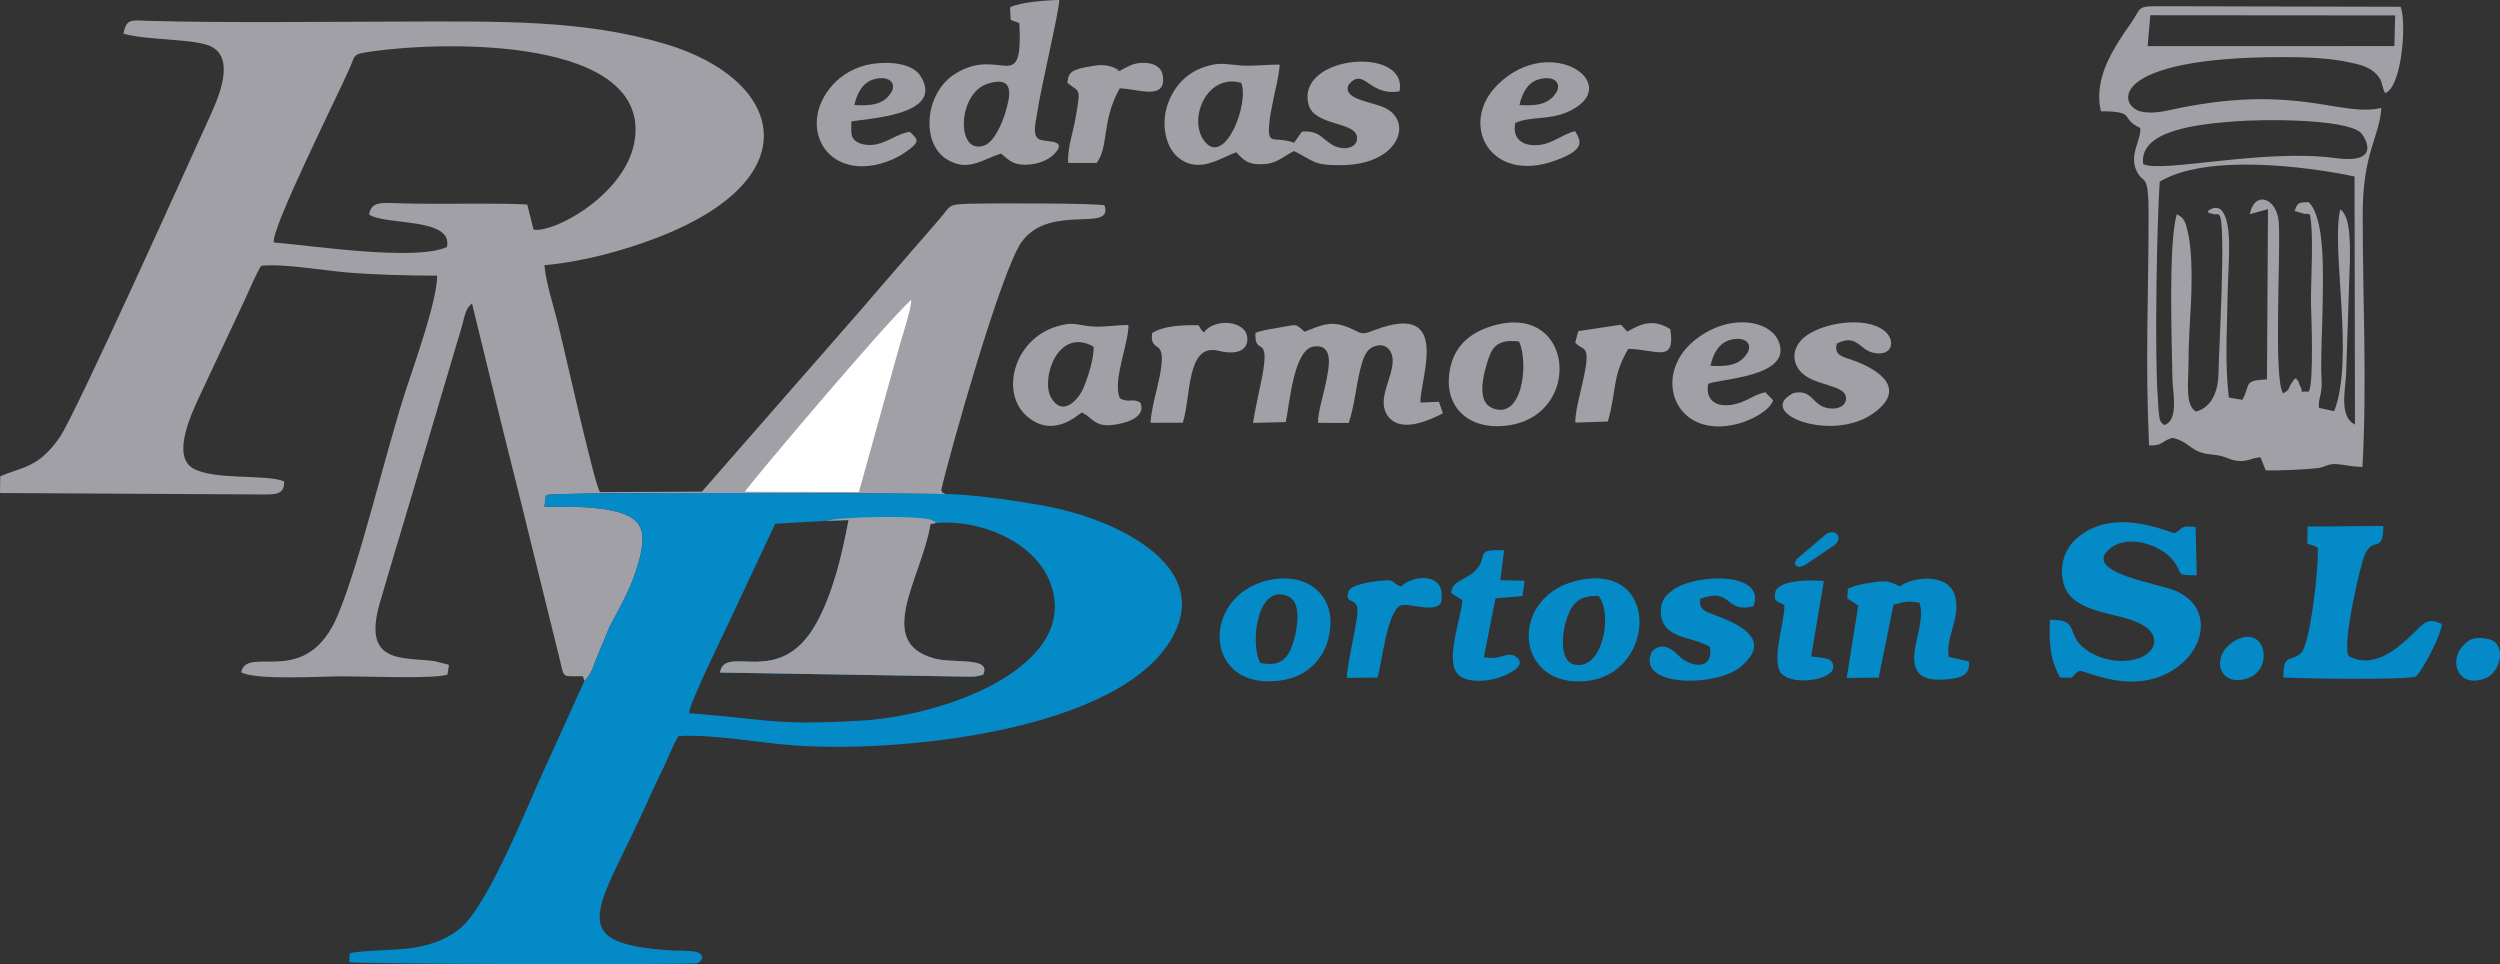 <?xml version="1.0" encoding="UTF-8"?>
<!DOCTYPE svg PUBLIC "-//W3C//DTD SVG 1.1//EN" "http://www.w3.org/Graphics/SVG/1.1/DTD/svg11.dtd">
<!-- Creator: CorelDRAW X8 -->
<svg xmlns="http://www.w3.org/2000/svg" xml:space="preserve" width="330.348mm" height="127.397mm" version="1.1" style="shape-rendering:geometricPrecision; text-rendering:geometricPrecision; image-rendering:optimizeQuality; fill-rule:evenodd; clip-rule:evenodd"
viewBox="0 0 801232 308992"
 xmlns:xlink="http://www.w3.org/1999/xlink">
 <rect x="0" y="0" width="801232" height="308992" fill="#333333" stroke="none"/>
 <defs>
  <style type="text/css">
   <![CDATA[
    .fil1 {fill:#058AC8}
    .fil0 {fill:#A0A0A6}
    .fil2 {fill:white}
   ]]>
  </style>
 </defs>
 <g id="Capa_x0020_1">
  <path class="fil0" d="M504782 42008c-3927,1007 -7055,3880 -11170,4414 -5867,761 -9057,-2227 -7957,-7025 4403,-2094 10618,-907 16410,-3376 19504,-8313 -4754,-25965 -22068,-8890 -12607,12434 -2589,31920 18371,24359 9831,-3546 8406,-6181 6414,-9482zm-11313 -16662c-3794,944 -5611,4402 -6500,8324 5067,291 9343,-33 11788,-4022 1780,-2902 -489,-5497 -5288,-4302z"/>
  <path class="fil0" d="M187273 218291c2593,-2494 3042,-5381 4395,-8496l3751 -9018c3046,-5766 6417,-11583 8415,-17865 1113,-3497 1977,-6242 2072,-10203 172,-7228 -6935,-9154 -16492,-10013 -4718,-425 -10061,-78 -14919,-345l467 -3668c3445,-1130 114535,-594 128085,-343 -2526,-1178 -363,-331 -1406,-1216 2494,-11013 19316,-71007 25932,-79793 9197,-12215 29298,-2644 26435,-11464 -746,-818 -38023,-749 -43369,-576 -7166,232 -5812,606 -9377,4732 -8753,10133 -16878,19346 -25352,29289l-50970 58256 -32652 151c-1808,-2505 -11370,-45633 -13563,-54375 -1370,-5459 -3750,-12701 -4248,-18351 12352,-1093 25469,-4725 36055,-8791 49805,-19131 40560,-50847 2718,-62113 -26403,-7860 -53207,-7229 -84227,-7179 -24808,39 -56297,458 -80955,-213 -5876,-160 -7530,-980 -8515,4081 7585,2244 23276,1529 28318,4228 7454,3991 2213,16108 -366,21786 -6213,13683 -43288,96020 -48369,103354 -7050,10176 -12460,9469 -19058,12530l-78 5332 83461 460c4661,50 7813,165 7590,-4232 -6065,-2331 -22706,-280 -29225,-4152 -6873,-4082 -403,-17616 2012,-22866l14734 -31407c1355,-2952 3605,-8277 5114,-10606 6571,-831 19807,1450 26953,2063 9438,809 19788,1040 29476,1090 -76,8277 -7371,28439 -10053,36676 -6509,19988 -14499,54405 -21637,71747 -10138,24633 -29223,9563 -31120,18678 4653,2621 25461,1297 32671,1289 6527,-8 29497,925 33427,-570l493 -3019c-291,-112 -577,-419 -692,-273l-4072 -1040c-10654,-1243 -23083,845 -17347,-18813 2992,-10254 6189,-20963 9416,-31662l14224 -48040c887,-2868 1566,-5217 2342,-7799 1207,-4008 1169,-6377 3501,-8297 4975,20297 9916,40922 15168,61558l13310 53992c1052,4786 861,3815 7099,3960l428 1546zm-99518 -140581c12699,1046 45552,6065 55486,1442 2036,-9560 -19551,-6803 -24953,-10397 687,-4243 4116,-3778 9371,-3611 13716,434 30394,-199 41310,393l2045 8077c7132,1188 33750,-13526 32650,-33194 -1599,-28594 -63189,-27428 -86924,-23565 -3619,589 -3161,1554 -4360,4291 -4458,10171 -25633,52357 -24625,56564z"/>
  <path class="fil1" d="M187273 218291l-12230 26970c-5614,11876 -18348,44723 -27577,52276 -4152,3397 -8715,5199 -15111,6244 -5256,859 -17808,780 -20309,1808l-129 2749c2700,741 110253,823 111456,392 1967,-704 2648,-2921 -497,-3710 -1377,-345 -6169,-322 -7646,-411 -36001,-2162 -22941,-13389 -7055,-49125 1628,-3663 3060,-6593 4642,-9812 1524,-3098 2850,-7000 4640,-9745 10963,-741 26448,2256 37591,3008 36755,2480 109852,-5767 122378,-38295 7806,-20270 -19208,-33201 -37937,-37538 -7882,-1826 -27284,-4748 -36442,-4762 -13550,-251 -124640,-787 -128085,343l-467 3668c4858,267 10201,-80 14919,345 9557,859 16664,2785 16492,10013 -95,3961 -959,6706 -2072,10203 -1998,6282 -5369,12099 -8415,17865l-3751 9018c-1353,3115 -1802,6002 -4395,8496zm112734 -50680l-1780 354c-2943,17452 -18138,37886 1320,43098 6250,1674 18306,-671 15545,5171 -182,77 -419,142 -572,178l-1818 380c-602,70 -2052,67 -2709,63l-79235 -1312c1542,-9483 19055,5498 30852,-15765 5276,-9510 8182,-21520 10340,-33091l-7050 228 -16457 948 -14136 30117c-2178,4750 -13427,27509 -13502,30622 24952,1732 25813,3989 54467,2406 29949,-1656 71837,-18669 61077,-44858 -5256,-12795 -22402,-19745 -36342,-18539z"/>
  <path class="fil0" d="M673321 35667c11713,32 5835,2190 12616,5365 306,4164 -3733,8510 -1106,13894 2185,4477 3776,-175 3776,13829 0,26371 -1106,46591 151,74022 4642,129 4067,-1618 7604,-2453 6402,1728 5136,4680 12860,5390 4027,371 4631,1403 7099,1864 3705,692 4880,-748 8136,-1036l1681 4213c4066,111 12394,-245 16436,-696 2860,-319 3390,-1565 6484,-1301 3125,268 4346,824 8094,869 1492,-27482 69,-53237 77,-80872 5,-20048 5376,-24613 5958,-34162 -12908,3018 -26490,-7557 -64246,-67 -3802,754 -8245,2165 -12618,1254 -7555,-1575 -11421,-17484 45413,-17484 7330,0 14774,281 21281,1697 2931,638 5848,1290 7931,3148 2977,2658 2021,3789 3441,6700 5376,-1778 6983,-22470 5005,-27670l-78474 -179c-6220,4 -4787,969 -7825,5206 -1718,2395 -3385,4886 -5151,7849 -3454,5793 -6424,12988 -4623,20620zm14983 -20885l79079 -10 248 -9830 -78469 -62 -858 9902zm-1441 37801c5797,2962 38811,-5024 61598,-1924 15783,2148 8884,-7533 8107,-8189 -5325,-4494 -31544,-4273 -40423,-3569 -11029,873 -30708,2648 -29282,13682zm5318 5642c-899,12214 -1701,55554 -604,69521 128,1642 134,3352 360,4974 285,2048 262,2440 1704,3522 4791,-1618 2662,-10651 2599,-14928 -192,-12988 -1321,-42752 1382,-52663 2622,1182 2885,2968 3587,5899 1588,6626 1242,18346 845,25034 -331,5580 -641,10978 -651,16532 -10,6244 -1186,13938 2442,15792 5657,-1564 7131,-7755 7166,-12314 48,-6227 2571,-48906 236,-50685 -931,-710 -506,108 -1999,-322 -120,-34 -328,-83 -442,-129 -2093,-832 -25,1153 -1195,-858 6434,-4557 6767,7846 6800,10396 72,5644 -400,11146 -481,16761 -158,10978 -916,21668 390,32656l4333 729c2831,-5035 70,-6208 7897,-6542l320 -54566 -5857 1624c1673,-7836 8695,-5115 9302,2413 735,9115 -1774,50937 1421,54973 2427,-1295 1295,-1292 2809,-3444 942,-1338 323,-651 1272,-1378 1452,1661 584,1046 1310,2393 1663,3081 -1237,1585 2772,1925 1771,-2260 814,-25544 765,-27906 -155,-7573 990,-22310 -364,-28879 -1482,-447 -900,-49 -1871,-238l-3044 -917c1064,-2629 1021,-2714 4514,-2798 5260,4950 4587,22830 4522,31099 -47,5873 -353,11431 -448,17327 -47,2887 -98,5789 80,8669 279,4547 -1139,5588 -850,8821l4873 1062c6619,-16767 -1059,-52123 1948,-64640 3607,2186 3046,12792 3107,16055l-1229 36990c-424,5751 -2062,13415 2847,15912l-144 -79539c-16687,-3499 -47841,-7135 -62424,1667z"/>
  <path class="fil0" d="M396221 48811c2445,2542 3738,4120 8949,3791 4427,-280 6554,-2846 9563,-4178 6316,3007 5788,4686 15641,4503 17969,-333 22566,-13798 13643,-18284 -4181,-2102 -13960,-2672 -11779,-7510 4967,-5899 6385,3845 16282,2137 2907,-14680 -33253,-11696 -29142,4230 1794,6947 15106,5366 15544,10484 312,3652 -4622,4487 -8080,2342 -3386,-2101 -4120,-4483 -9503,-4176 -1049,1272 -1655,2366 -2606,3604 -6559,-2431 -8760,1584 -7858,-6917 220,-2082 641,-3968 1021,-5947 814,-4235 1860,-7680 2249,-12166 -4426,-104 -8616,627 -13098,214 -4423,-408 -6361,-1017 -10934,484 -6146,2018 -9951,6578 -11816,11833 -2236,6304 -923,13791 3388,17279 6604,5343 13546,-22 18536,-1723zm1594 -22250c-11254,-3247 -17421,12188 -11529,19016 6402,7419 14130,-12356 11529,-19016z"/>
  <path class="fil0" d="M264900 166915l7050 -228c-2158,11571 -5064,23581 -10340,33091 -11797,21263 -29310,6282 -30852,15765l79235 1312c657,4 2107,7 2709,-63l1818 -380c153,-36 390,-101 572,-178 2761,-5842 -9295,-3497 -15545,-5171 -19458,-5212 -4263,-25646 -1320,-43098l1780 -354c-701,-629 -78,-307 -1265,-870 -3672,-1742 -30724,-1079 -33842,174z"/>
  <path class="fil1" d="M656989 198640c-353,6956 92,13116 3274,18489 6146,256 2598,-149 6168,-2125 1923,-321 18443,8976 32117,-1753 8147,-6394 10284,-18506 -895,-23746 -5073,-2378 -30857,-5950 -21444,-13669 6086,-4991 17350,-1005 20993,4780 2307,3664 326,3775 6836,3722l-364 -15415c-4904,-594 -3956,355 -6632,1950 -2629,-403 -20033,-8839 -31812,1978 -3662,3362 -5282,8635 -3889,14064 1249,4865 5390,7117 10638,8777 5128,1621 11140,2299 15279,4967 5459,3518 3420,8993 -2746,10607 -6152,1611 -12670,-415 -16525,-3474 -5963,-4732 -1325,-9319 -10998,-9152z"/>
  <path class="fil0" d="M323710 2334l200 4047 2783 1026c1222,23781 -5929,7284 -20364,16103 -10024,6124 -11169,22123 -3180,27350 7092,4640 11947,-22 17708,-1625 2181,1660 3425,3710 8165,3551 3498,-117 6830,-1393 8674,-3251 4323,-4356 -617,-4018 -3824,-4610 -3482,-643 -1891,-5816 -1501,-8486 1286,-8806 6921,-31950 7122,-36439 -4297,73 -12471,677 -15783,2334zm-7204 24508c-9852,3152 -10123,23374 -849,19700 3090,-1224 5658,-7342 6611,-10646 1282,-4445 3439,-11997 -5762,-9054z"/>
  <path class="fil2" d="M238658 157607l36618 75 12819 -46153c857,-3114 4041,-12578 3961,-15465 -8820,8089 -49141,55900 -53398,61543z"/>
  <path class="fil0" d="M402373 106647c-450,8012 4862,-289 2137,14060 -913,4806 -2104,9525 -2929,14829l10515 -269c1222,-5903 2495,-23335 8957,-24208 6708,-906 4717,7181 4045,10862 -662,3632 -2855,10436 -2649,13598l9785 42c1787,-5037 2361,-11681 3691,-17069 589,-2386 1537,-6041 3813,-7157 4304,-2108 6593,1101 6612,4169 38,5799 -5304,12580 -1567,17809 4224,5908 13921,1016 17656,-840l-1269 -3701 -5900 247c-431,-7072 10450,-32775 -14713,-23245 -3924,1486 -3724,1390 -7138,-272 -6813,-3317 -10042,-1106 -15284,788 -3188,-2496 -1898,-2381 -7369,-1447 -2652,453 -6162,981 -8393,1804z"/>
  <path class="fil1" d="M739494 174206l3298 1177c541,5479 -2393,31373 -5351,33950 -3503,3051 -5661,-96 -5634,7803 6341,348 38659,841 42342,-285 2175,-1549 8483,-13886 8429,-16869 -5745,-2534 -5382,192 -13050,6561 -3926,3261 -10314,7299 -16704,3764 -2481,-2514 3681,-30067 5285,-33070 2762,-5172 5666,183 5721,-8667l-24280 198 -56 5438z"/>
  <path class="fil0" d="M346707 132180c3929,1907 4007,5104 11288,3808 4292,-764 9254,-2792 7493,-6927 -2621,-1606 -3489,206 -6584,-1393 -2419,-5784 2829,-17402 2761,-23501 -3909,-25 -7762,743 -11568,471 -5010,-359 -5908,-1729 -11538,23 -13798,4292 -17983,21316 -9476,28711 8376,7282 16177,-299 17624,-1192zm3777 -21077c-11445,-6461 -16979,10312 -13650,16261 3452,6168 8396,1362 10316,-2845 1442,-3162 3583,-10059 3334,-13416z"/>
  <path class="fil0" d="M480345 103920c-10287,2282 -15742,8452 -16021,17960 -285,9703 7662,16614 20265,14248 22084,-4146 19746,-37530 -4244,-32208zm6496 5539c-7576,-957 -8963,2339 -10474,7634 -944,3307 -3010,11380 1569,13533 9932,4669 12143,-14245 8905,-21167z"/>
  <path class="fil1" d="M406676 185927c-22148,4798 -21317,36232 4393,32063 9489,-1539 15079,-9024 15336,-18113 275,-9749 -7918,-16508 -19729,-13950zm-2827 26488c7144,1640 9323,-2134 10769,-6956 1085,-3616 2620,-12095 -1419,-14155 -9855,-5027 -12837,14062 -9350,21111z"/>
  <path class="fil1" d="M507121 185735c-24196,4187 -22216,35599 2033,32435 21127,-2758 23025,-36771 -2033,-32435zm5192 5251c-7214,-288 -8974,3433 -10495,8295 -1152,3683 -1991,12272 2358,13594 9141,2778 13034,-15730 8137,-21889z"/>
  <path class="fil1" d="M608951 187933l-1646 -764c-2648,-1066 -3552,-1021 -7365,-475 -3306,474 -5278,822 -7703,2037l-195 3047 3518 2311 -3698 23184 10245 -94 4745 -23363c3957,-1026 3965,-1312 8315,-675 2187,6461 -3506,15531 -1068,21160 1295,2991 4615,3865 9469,3445 4830,-419 7962,-1281 7464,-5753l-6467 -1474c-1125,-6424 4011,-12681 1996,-19551 -2345,-7996 -14659,-5690 -17610,-3035z"/>
  <path class="fil0" d="M568272 128245l-2520 -2544c-3969,820 -6217,3407 -11072,4083 -5450,758 -8160,-2376 -7194,-6737 2954,-1688 27687,-2079 22447,-13859 -3071,-6903 -16458,-8789 -27152,146 -13541,11314 -5874,31804 14277,26470 4076,-1080 10182,-4148 11214,-7559zm-13579 -19344c-3794,944 -5612,4402 -6500,8325 5067,291 9343,-34 11788,-4022 1779,-2903 -490,-5497 -5288,-4303z"/>
  <path class="fil0" d="M291606 42283c-4749,385 -9476,5871 -15993,3688 -3306,-1387 -2758,-3364 -2765,-7010 4615,-1061 30318,-1836 22144,-14640 -2502,-3918 -9516,-4725 -15375,-3852 -5328,795 -9682,3403 -12607,6588 -12341,13436 -1661,32646 18788,24144 2093,-870 4336,-2251 6044,-3651 2895,-2372 2204,-2994 -236,-5267zm-11286 -16937c-3794,944 -5612,4402 -6499,8324 5066,291 9342,-33 11787,-4022 1780,-2902 -489,-5497 -5288,-4302z"/>
  <path class="fil0" d="M574774 125976c-12621,6367 12255,16169 25766,6384 10347,-7494 2560,-13586 -6756,-16920 -2884,-1032 -6206,-1493 -5083,-5326 6264,-3232 7247,1820 11369,2867 6557,1666 7772,-4045 3645,-7130 -6263,-4682 -20177,-2311 -25560,2327 -3359,2895 -4193,7128 -1318,10658 4107,5043 14797,4191 14813,8798 7,2314 -2301,3649 -5449,3237 -5594,-732 -5075,-6316 -11427,-4895z"/>
  <path class="fil1" d="M548042 207373c1134,7703 -6316,6609 -10362,2470 -2229,-2280 -5395,-4098 -8298,-942 -5233,11393 20798,11438 28675,4656 9776,-8418 108,-13200 -8195,-16343 -3165,-1198 -5407,-1638 -4950,-5297 10504,-3912 7467,4725 17048,2400 4278,-11104 -18096,-10511 -25492,-5443 -1811,1241 -3570,2773 -4043,5294 -474,2528 130,5401 1765,7105 3316,3457 9417,3313 13852,6100z"/>
  <path class="fil1" d="M465058 190046l2340 1536c787,471 790,410 1264,774 -236,5521 -5871,19753 -1184,23968 2705,2434 8562,2235 12664,928 4151,-1323 9778,-4407 5274,-7054 -3051,-1350 -4315,1550 -9853,422l3733 -18855 8666 -731 624 -4891 -7754 -187 1228 -9557c-9559,-549 -5080,1745 -8840,6099 -3005,3481 -7736,3203 -8162,7548z"/>
  <path class="fil0" d="M385854 106520c-756,-695 -448,-311 -1146,-1280 -27,-38 -480,-861 -586,-1018 -5504,-55 -11044,144 -14915,2536 -692,7320 5118,338 2449,13905 -829,4214 -2811,10915 -2904,14831l10323 -20c2689,-8249 1074,-25575 11374,-23063 10439,2547 10126,-4464 8433,-6489 -3077,-3682 -10565,-2968 -13028,598z"/>
  <path class="fil0" d="M358952 22631c-4262,-1136 3748,1655 -1731,-865 -2696,-1241 -5201,-1007 -8583,-359 -4472,857 -6418,1487 -6517,5185 3905,3187 4374,1000 2539,11487 -806,4607 -2533,9123 -2339,14149l9148 -14c4031,-5323 1428,-13255 7402,-23908 5849,175 14959,4045 13812,-4013 -364,-2559 -2466,-3974 -5604,-4141 -3905,-208 -5592,1301 -8127,2479z"/>
  <path class="fil0" d="M521535 106261l-2041 -2199 -13648 2058 -1008 3633c1900,2363 3758,1061 3649,5181 -141,5369 -3818,15857 -3602,20517l10425 -354c2836,-9978 1301,-14398 6548,-23315 9167,279 15167,4719 13467,-6287 -5540,-3437 -9251,-1764 -13790,766z"/>
  <path class="fil1" d="M449095 187994c-3510,-1147 -1423,-2242 -5643,-1956 -2754,186 -10534,1170 -11269,3525 -1208,3866 1531,1980 2706,4749 1076,2535 -3296,18182 -3216,22954l9847 -125c1421,-5183 3087,-20981 7227,-23040 2362,-1175 11213,2679 13084,-986 2073,-10048 -9250,-8900 -12736,-5121z"/>
  <path class="fil1" d="M571923 193958c4,5441 -3868,16455 -1555,21042 2628,5212 17202,3126 17217,-1231 11,-3262 -3856,-2901 -7125,-3356l4070 -24135c-2777,-470 -15017,-739 -15647,3836 -401,2909 837,2516 3040,3844z"/>
  <path class="fil1" d="M791678 205062c-8109,4885 -4518,16458 5299,12118 4425,-1956 6377,-10609 985,-12251 -1700,-518 -4878,-714 -6284,133z"/>
  <path class="fil1" d="M716809 205062c-8627,4398 -6207,15574 3565,12313 8495,-2835 5837,-17106 -3565,-12313z"/>
  <path class="fil1" d="M576514 178599l8334 -7075c3242,-2754 6312,981 2864,3316l-8786 5952c-2980,2019 -5001,5 -2412,-2193z"/>
 </g>
</svg>
